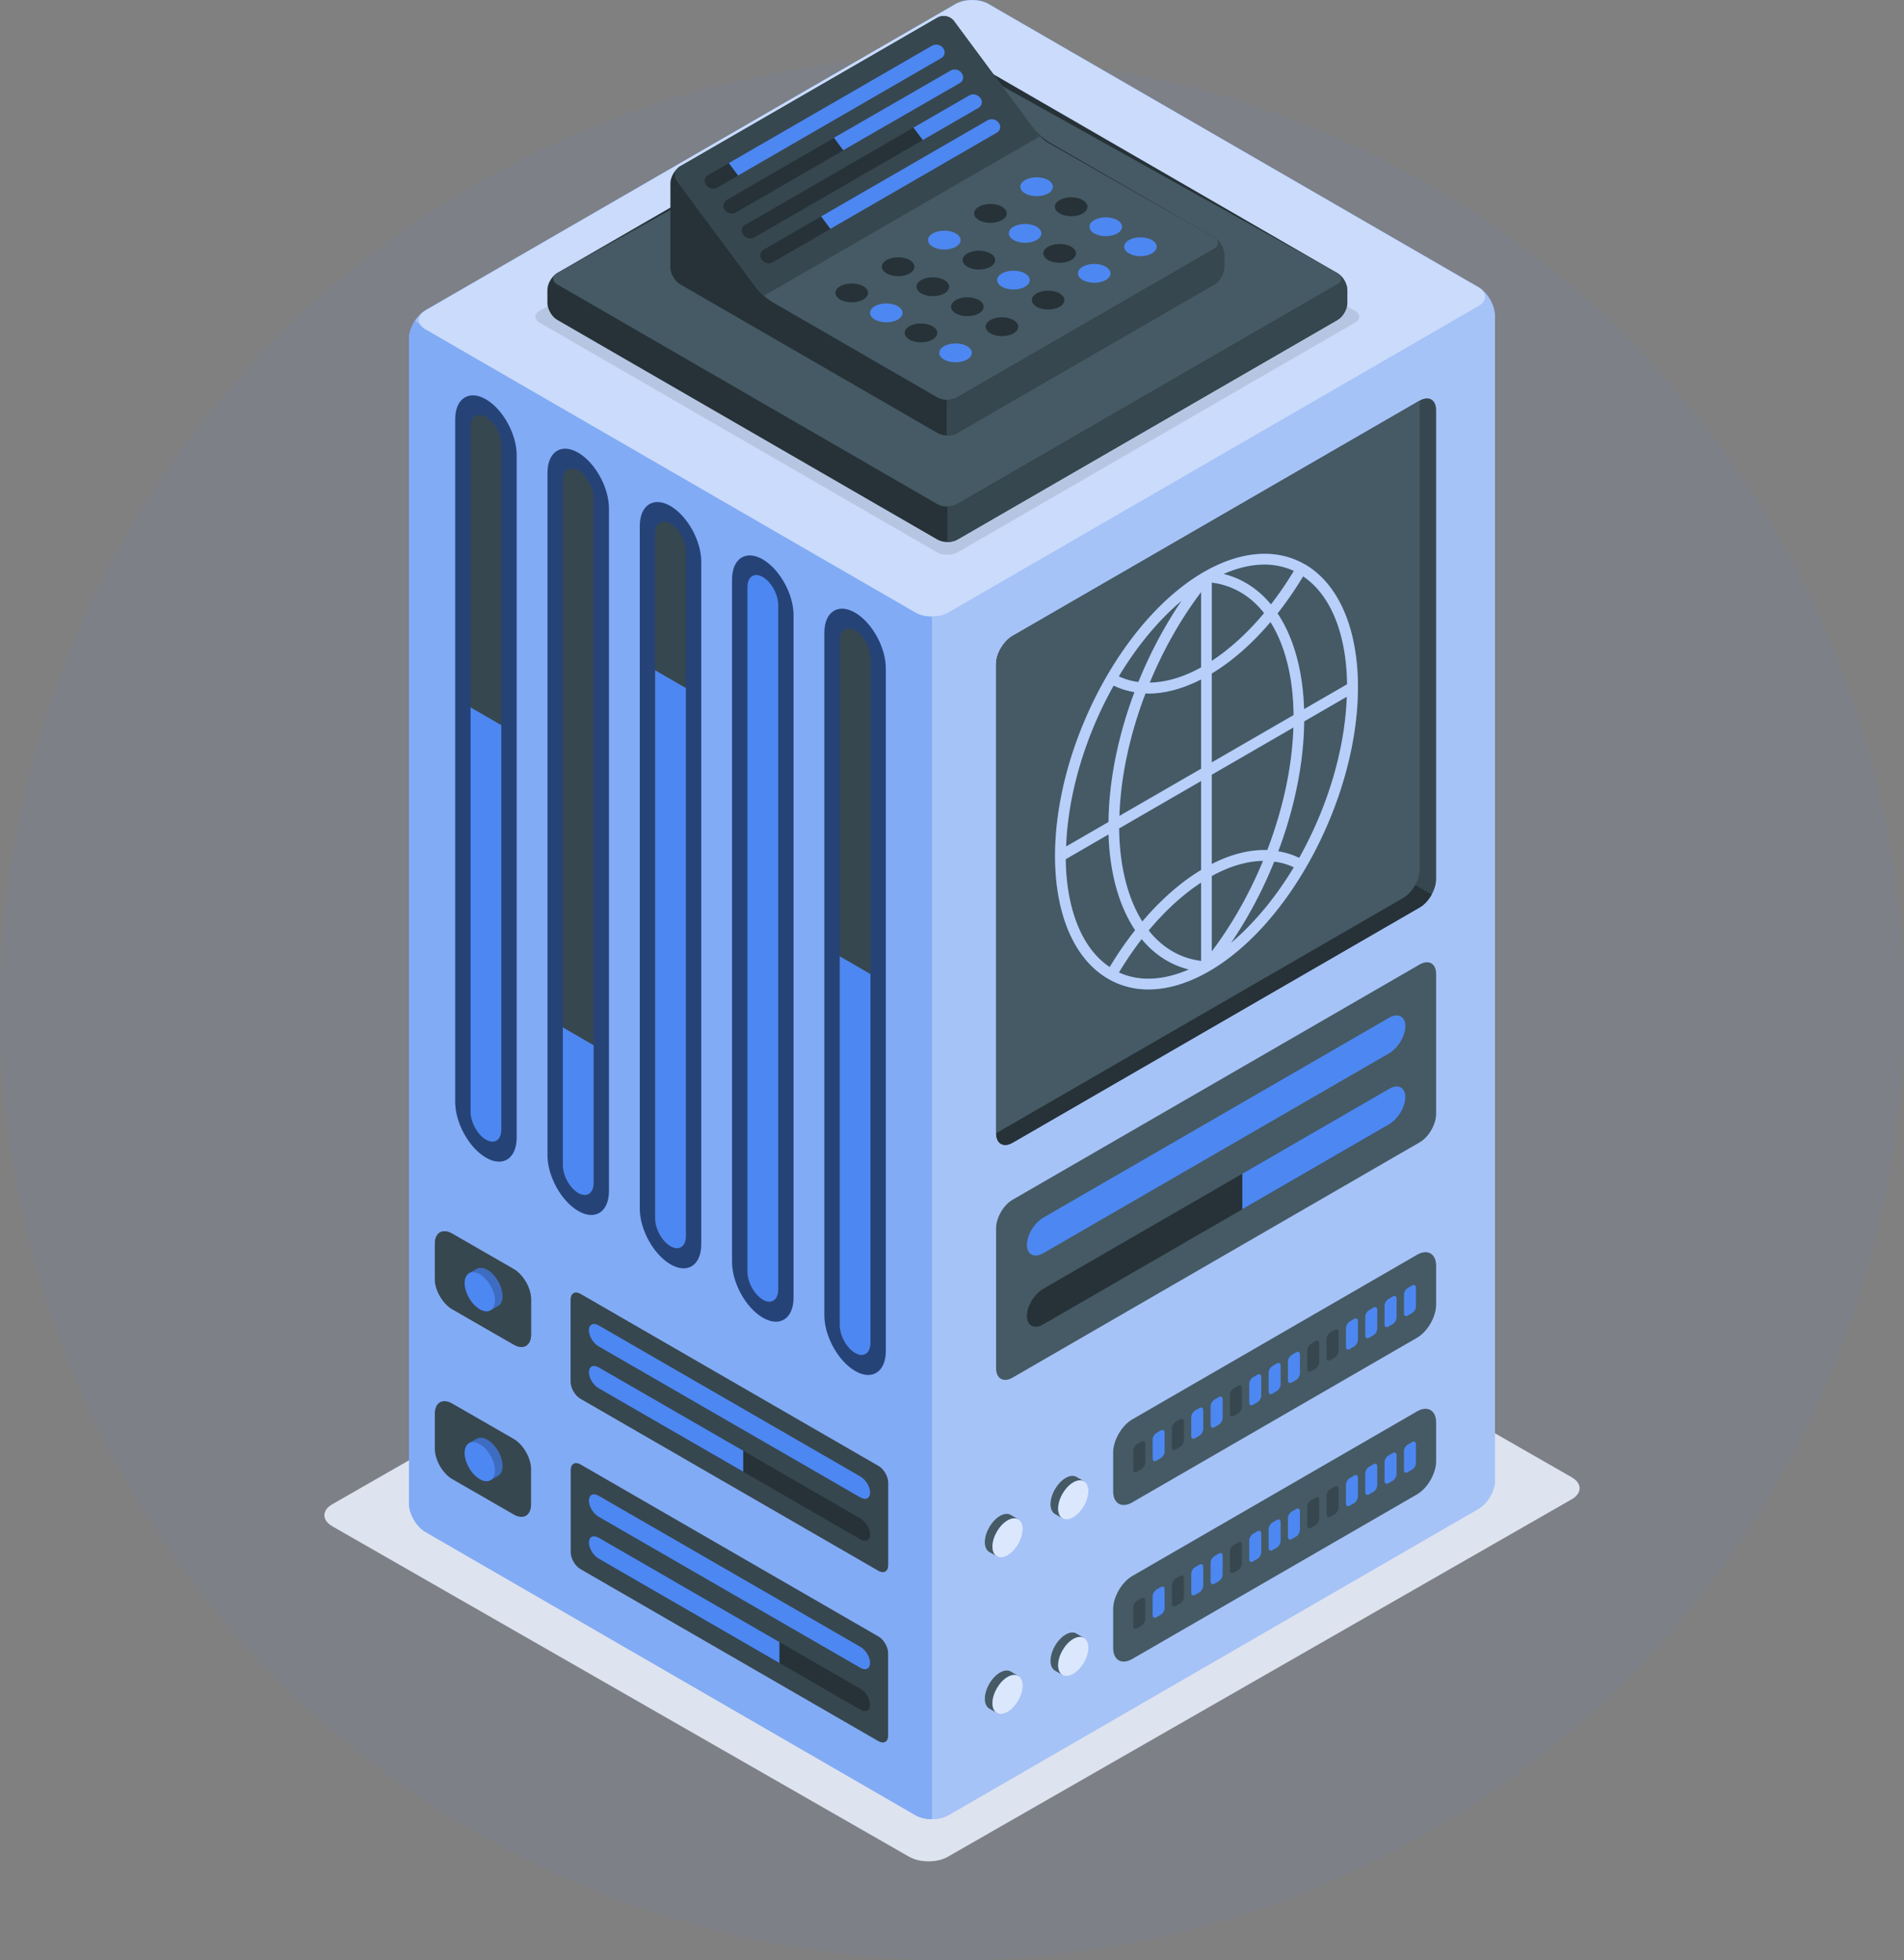 <svg xmlns="http://www.w3.org/2000/svg" fill="none" viewBox="0 0 135 139">
  <rect x="0" y="0" width="135" height="139" fill="#808080" stroke="none"/>
  <circle cx="67.5" cy="71.5" r="67.5" fill="#4180F4" fill-opacity=".05"/>
  <path fill="#DDE3EF" d="M23.565 106.673 67.8 81.323c.753-.43 1.977-.43 2.738 0l40.898 23.437c.753.43.753 1.136 0 1.567l-44.234 25.35c-.753.431-1.977.431-2.738 0L23.565 108.24c-.754-.43-.754-1.136 0-1.567Z"/>
  <g clip-path="url(#a)">
    <path fill="#4D87F1" d="m70.08.28 34.756 20.092c.64.368 1.164 1.275 1.164 2.018v82.584c0 .743-.518 1.643-1.164 2.018l-37.595 21.735c-.64.369-1.682.369-2.322 0l-34.755-20.099c-.64-.368-1.164-1.275-1.164-2.018V24.026c0-.743.517-1.643 1.164-2.018L67.76.28c.64-.369 1.682-.369 2.322 0Z"/>
    <path fill="#fff" d="m70.08.28 34.756 20.092c.64.368 1.164 1.275 1.164 2.018v82.584c0 .743-.518 1.643-1.164 2.018l-37.595 21.735c-.64.369-1.682.369-2.322 0l-34.755-20.099c-.64-.368-1.164-1.275-1.164-2.018V24.026c0-.743.517-1.643 1.164-2.018L67.76.28c.64-.369 1.682-.369 2.322 0Z" opacity=".5"/>
    <path fill="#4D87F1" d="M29 24.026v82.591c0 .743.524 1.643 1.158 2.018l34.761 20.092c.32.191.743.28 1.158.28V43.729c-.422 0-.838-.095-1.158-.279L30.164 23.351l-.32-.266-.415-.34c-.259.401-.429.858-.429 1.281Z"/>
    <path fill="#fff" d="M29 24.026v82.591c0 .743.524 1.643 1.158 2.018l34.761 20.092c.32.191.743.28 1.158.28V43.729c-.422 0-.838-.095-1.158-.279L30.164 23.351l-.32-.266-.415-.34c-.259.401-.429.858-.429 1.281Z" opacity=".3"/>
    <path fill="#4D87F1" d="M30.164 22.008 67.76.28c.64-.369 1.682-.369 2.322 0l34.755 20.092c.64.368.64.975 0 1.343L67.241 43.45c-.64.368-1.682.368-2.322 0L30.164 23.358c-.64-.368-.64-.975 0-1.343v-.007Z"/>
    <path fill="#fff" d="M30.164 22.008 67.76.28c.64-.369 1.682-.369 2.322 0l34.755 20.092c.64.368.64.975 0 1.343L67.241 43.45c-.64.368-1.682.368-2.322 0L30.164 23.358c-.64-.368-.64-.975 0-1.343v-.007Z" opacity=".7"/>
    <path fill="#455A64" d="M100.661 68.396 71.79 85.086c-.64.369-1.165 1.275-1.165 2.019v9.92c0 .743.518 1.043 1.165.674l28.871-16.69c.641-.368 1.165-1.275 1.165-2.018v-9.92c0-.743-.518-1.043-1.165-.675Z"/>
    <path fill="#4D87F1" d="M99.647 72.767c0 .695-.518 1.56-1.165 1.936L73.977 88.87c-.64.368-1.165.11-1.165-.586 0-.695.518-1.561 1.165-1.936L98.483 72.18c.64-.368 1.164-.109 1.164.587Z"/>
    <path fill="#263238" d="M99.647 77.812c0 .695-.518 1.561-1.165 1.936L73.977 93.915c-.64.369-1.165.11-1.165-.586 0-.695.518-1.561 1.165-1.936l24.507-14.168c.64-.368 1.164-.109 1.164.587Z"/>
    <path fill="#4D87F1" d="m98.483 77.219-10.398 6.013v2.523l10.398-6.014c.64-.368 1.164-1.234 1.164-1.936s-.518-.961-1.164-.586Z"/>
    <path fill="#455A64" d="m100.471 88.986-20.19 11.672c-.749.437-1.355 1.487-1.355 2.352v2.748c0 .866.606 1.22 1.355.784l20.19-11.672c.749-.436 1.355-1.486 1.355-2.352V89.77c0-.866-.606-1.22-1.355-.784Z"/>
    <path fill="#4D87F1" d="M100.396 91.311v1.336a.61.61 0 0 1-.273.47l-.306.178c-.15.089-.272.014-.272-.157v-1.33a.61.61 0 0 1 .272-.47l.306-.177c.15-.088.273-.014.273.157v-.007Zm-1.376.791v1.33a.61.61 0 0 1-.272.47l-.306.177c-.15.089-.273.014-.273-.157v-1.33a.61.61 0 0 1 .273-.47l.306-.177c.15-.088.272-.013.272.157Zm-1.368.791v1.33a.61.61 0 0 1-.273.47l-.306.177c-.15.089-.272.014-.272-.157v-1.336a.61.61 0 0 1 .272-.47l.306-.178c.15-.088.273-.013.273.157v.007Zm-1.369.791v1.336a.61.61 0 0 1-.272.47l-.307.178c-.15.088-.272.013-.272-.157v-1.33a.61.61 0 0 1 .272-.47l.307-.177c.15-.089.272-.014.272.156v-.006Z"/>
    <path fill="#37474F" d="M94.908 94.475v1.329a.61.61 0 0 1-.273.47l-.306.178c-.15.088-.273.013-.273-.157v-1.33a.61.61 0 0 1 .273-.47l.306-.177c.15-.089.273-.014.273.157Zm-1.369.79v1.337a.61.61 0 0 1-.273.47l-.306.177c-.15.089-.272.014-.272-.156v-1.33a.61.61 0 0 1 .272-.47l.306-.178c.15-.088.273-.013.273.157v-.007Z"/>
    <path fill="#4D87F1" d="M92.17 96.056v1.337a.61.61 0 0 1-.272.47l-.307.177c-.15.089-.272.014-.272-.157v-1.329a.61.61 0 0 1 .272-.47l.307-.178c.15-.088.272-.013.272.157v-.007Zm-1.369.798v1.33a.61.61 0 0 1-.272.47l-.306.177c-.15.089-.273.014-.273-.157v-1.336a.61.61 0 0 1 .273-.47l.306-.178c.15-.088.272-.013.272.157v.007Zm-1.375.791v1.33a.61.61 0 0 1-.273.47l-.306.177c-.15.089-.272.014-.272-.157v-1.33a.61.61 0 0 1 .272-.47l.306-.177c.15-.089.273-.014.273.157Z"/>
    <path fill="#37474F" d="M88.057 98.436v1.33a.61.61 0 0 1-.272.47l-.307.177c-.15.088-.272.014-.272-.157v-1.33c0-.17.123-.381.272-.47l.307-.177c.15-.089.272-.014.272.157Z"/>
    <path fill="#4D87F1" d="M86.689 99.227v1.336c0 .17-.123.382-.273.47l-.306.178c-.15.088-.273.013-.273-.157v-1.33a.61.61 0 0 1 .273-.47l.306-.177c.15-.09.273-.014.273.156v-.007Zm-1.376.79v1.33a.61.61 0 0 1-.272.47l-.307.178c-.15.088-.272.013-.272-.157v-1.336a.61.61 0 0 1 .272-.471l.307-.177c.15-.089.272-.014.272.157v.006Z"/>
    <path fill="#37474F" d="M83.944 100.808v1.33c0 .17-.122.382-.272.47l-.306.177c-.15.089-.273.014-.273-.156v-1.33c0-.17.123-.382.273-.47l.306-.177c.15-.089.272-.014.272.156Z"/>
    <path fill="#4D87F1" d="M82.576 101.599v1.336a.61.61 0 0 1-.273.471l-.306.177c-.15.089-.272.014-.272-.157v-1.336c0-.17.122-.382.272-.47l.306-.178c.15-.088.273-.013.273.157Z"/>
    <path fill="#37474F" d="M81.2 102.39v1.33a.61.61 0 0 1-.272.47l-.306.177c-.15.089-.273.014-.273-.157v-1.329c0-.171.123-.382.272-.47l.307-.178c.15-.088.272-.013.272.157Z"/>
    <path fill="#455A64" d="m76.883 105.063-.565-.328c-.19-.109-.463-.095-.756.075-.592.341-1.076 1.18-1.076 1.862 0 .341.123.579.314.695l.524.3.095-.157a.92.92 0 0 0 .307-.122c.592-.341 1.076-1.18 1.076-1.862 0-.102-.014-.191-.035-.272l.116-.191Z"/>
    <path fill="#4D87F1" d="M76.1 105.124c-.592.341-1.076 1.179-1.076 1.861 0 .682.484.962 1.076.621.593-.341 1.076-1.18 1.076-1.862 0-.688-.484-.961-1.076-.62Z"/>
    <path fill="#fff" d="M76.1 105.124c-.592.341-1.076 1.179-1.076 1.861 0 .682.484.962 1.076.621.593-.341 1.076-1.18 1.076-1.862 0-.688-.484-.961-1.076-.62Z" opacity=".8"/>
    <path fill="#455A64" d="m72.226 107.756-.565-.328c-.191-.109-.463-.095-.756.075-.593.341-1.076 1.18-1.076 1.862 0 .341.122.579.313.695l.524.3.096-.157a.92.92 0 0 0 .306-.122c.593-.341 1.076-1.18 1.076-1.862 0-.102-.014-.191-.034-.272l.116-.191Z"/>
    <path fill="#4D87F1" d="M71.443 107.817c-.593.341-1.076 1.18-1.076 1.861 0 .682.483.962 1.076.621.592-.341 1.076-1.18 1.076-1.862 0-.688-.484-.961-1.076-.62Z"/>
    <path fill="#fff" d="M71.443 107.817c-.593.341-1.076 1.18-1.076 1.861 0 .682.483.962 1.076.621.592-.341 1.076-1.18 1.076-1.862 0-.688-.484-.961-1.076-.62Z" opacity=".8"/>
    <path fill="#455A64" d="m100.471 100.092-20.19 11.673c-.749.436-1.355 1.486-1.355 2.352v2.747c0 .866.606 1.221 1.355.784l20.19-11.672c.749-.436 1.355-1.486 1.355-2.352v-2.747c0-.866-.606-1.22-1.355-.785Z"/>
    <path fill="#4D87F1" d="M100.396 102.417v1.337a.61.61 0 0 1-.273.47l-.306.177c-.15.089-.272.014-.272-.156v-1.33c0-.17.122-.382.272-.47l.306-.178c.15-.088.273-.013.273.157v-.007Zm-1.376.791v1.33a.61.61 0 0 1-.272.47l-.306.177c-.15.089-.273.014-.273-.156v-1.337c0-.17.123-.382.273-.47l.306-.177c.15-.089.272-.014.272.156v.007Zm-1.368.791v1.33a.61.61 0 0 1-.273.47l-.306.177c-.15.089-.272.014-.272-.157v-1.329c0-.171.122-.382.272-.47l.306-.178c.15-.088.273-.013.273.157Zm-1.369.791v1.336a.61.61 0 0 1-.272.471l-.307.177c-.15.089-.272.014-.272-.157v-1.329a.61.61 0 0 1 .272-.471l.307-.177c.15-.089.272-.014.272.157v-.007Z"/>
    <path fill="#37474F" d="M94.908 105.581v1.329a.61.61 0 0 1-.273.471l-.306.177c-.15.089-.273.014-.273-.157v-1.329a.61.61 0 0 1 .273-.471l.306-.177c.15-.089.273-.014.273.157Zm-1.369.791v1.329a.61.61 0 0 1-.273.471l-.306.177c-.15.088-.272.013-.272-.157v-1.336a.61.61 0 0 1 .272-.471l.306-.177c.15-.089.273-.014.273.157v.007Z"/>
    <path fill="#4D87F1" d="M92.17 107.163v1.336a.61.61 0 0 1-.272.47l-.307.177c-.15.089-.272.014-.272-.156v-1.33c0-.17.122-.382.272-.47l.307-.177c.15-.089.272-.014.272.156v-.006Zm-1.369.79v1.33c0 .17-.122.382-.272.47l-.306.178c-.15.088-.273.013-.273-.157v-1.336a.61.61 0 0 1 .273-.471l.306-.177c.15-.089.272-.014.272.157v.006Zm-1.375.791v1.337a.61.61 0 0 1-.273.47l-.306.177c-.15.089-.272.014-.272-.157v-1.329c0-.17.122-.382.272-.47l.306-.178c.15-.088.273-.013.273.157v-.007Z"/>
    <path fill="#37474F" d="M88.057 109.542v1.329a.61.61 0 0 1-.272.471l-.307.177c-.15.089-.272.014-.272-.157v-1.329a.61.61 0 0 1 .272-.471l.307-.177c.15-.088.272-.013.272.157Z"/>
    <path fill="#4D87F1" d="M86.689 110.333v1.329a.61.61 0 0 1-.273.471l-.306.177c-.15.089-.273.014-.273-.157v-1.329a.61.61 0 0 1 .273-.471l.306-.177c.15-.089.273-.014.273.157Zm-1.376.791v1.329a.61.61 0 0 1-.272.471l-.307.177c-.15.089-.272.014-.272-.157v-1.336a.61.61 0 0 1 .272-.471l.307-.177c.15-.089.272-.014.272.157v.007Z"/>
    <path fill="#37474F" d="M83.944 111.915v1.329a.606.606 0 0 1-.272.47l-.306.178c-.15.088-.273.013-.273-.157v-1.33a.61.61 0 0 1 .273-.47l.306-.177c.15-.089.272-.014.272.157Z"/>
    <path fill="#4D87F1" d="M82.576 112.705v1.337c0 .17-.123.382-.273.47l-.306.177c-.15.089-.272.014-.272-.156v-1.337c0-.17.122-.382.272-.47l.306-.177c.15-.089.273-.014.273.156Z"/>
    <path fill="#37474F" d="M81.2 113.496v1.33c0 .17-.122.382-.272.47l-.306.177c-.15.089-.273.014-.273-.156v-1.33a.61.61 0 0 1 .272-.47l.307-.178c.15-.088.272-.013.272.157Z"/>
    <path fill="#455A64" d="m76.883 116.169-.565-.327c-.19-.109-.463-.096-.756.075-.592.341-1.076 1.179-1.076 1.861 0 .341.123.579.314.695l.524.3.095-.157a.92.92 0 0 0 .307-.122c.592-.341 1.076-1.18 1.076-1.861 0-.103-.014-.191-.035-.273l.116-.191Z"/>
    <path fill="#4D87F1" d="M76.1 116.23c-.592.341-1.076 1.18-1.076 1.862 0 .681.484.961 1.076.62.593-.341 1.076-1.18 1.076-1.861 0-.689-.484-.962-1.076-.621Z"/>
    <path fill="#fff" d="M76.1 116.23c-.592.341-1.076 1.18-1.076 1.862 0 .681.484.961 1.076.62.593-.341 1.076-1.18 1.076-1.861 0-.689-.484-.962-1.076-.621Z" opacity=".8"/>
    <path fill="#455A64" d="m72.226 118.862-.565-.327c-.191-.109-.463-.096-.756.075-.593.341-1.076 1.179-1.076 1.861 0 .341.122.579.313.695l.524.3.096-.156a.946.946 0 0 0 .306-.123c.593-.341 1.076-1.18 1.076-1.861 0-.103-.014-.191-.034-.273l.116-.191Z"/>
    <path fill="#4D87F1" d="M71.443 118.923c-.593.341-1.076 1.18-1.076 1.862 0 .681.483.961 1.076.62.592-.341 1.076-1.179 1.076-1.861 0-.689-.484-.962-1.076-.621Z"/>
    <path fill="#fff" d="M71.443 118.923c-.593.341-1.076 1.18-1.076 1.862 0 .681.483.961 1.076.62.592-.341 1.076-1.179 1.076-1.861 0-.689-.484-.962-1.076-.621Z" opacity=".8"/>
    <path fill="#4D87F1" d="M60.63 43.45c-1.206-.702-2.18-.061-2.18 1.425v48.393c0 1.486.974 3.252 2.18 3.954 1.205.702 2.178.062 2.178-1.425V47.404c0-1.486-.973-3.252-2.179-3.954Z"/>
    <path fill="#000" d="M60.63 43.45c-1.206-.702-2.18-.061-2.18 1.425v48.393c0 1.486.974 3.252 2.18 3.954 1.205.702 2.178.062 2.178-1.425V47.404c0-1.486-.973-3.252-2.179-3.954Z" opacity=".5"/>
    <path fill="#37474F" d="M60.63 95.947c-.6-.347-1.09-1.234-1.09-1.977V45.414c0-.744.49-1.064 1.09-.716.599.347 1.089 1.234 1.089 1.977V95.23c0 .744-.49 1.064-1.09.716Z"/>
    <path fill="#4D87F1" d="M60.63 95.947c-.6-.347-1.09-1.234-1.09-1.977V67.817l2.179 1.261v26.153c0 .744-.49 1.064-1.09.716Zm-6.544-56.274c-1.206-.702-2.18-.061-2.18 1.425V89.49c0 1.486.974 3.252 2.18 3.954 1.205.702 2.179.061 2.179-1.425V43.627c0-1.486-.974-3.252-2.18-3.954Z"/>
    <path fill="#000" d="M54.086 39.673c-1.206-.702-2.18-.061-2.18 1.425V89.49c0 1.486.974 3.252 2.18 3.954 1.205.702 2.179.061 2.179-1.425V43.627c0-1.486-.974-3.252-2.18-3.954Z" opacity=".5"/>
    <path fill="#4D87F1" d="M54.086 92.163c-.6-.347-1.09-1.234-1.09-1.977v-48.55c0-.743.49-1.063 1.09-.715.599.347 1.09 1.234 1.09 1.977v48.556c0 .743-.491 1.064-1.09.716v-.007Zm-6.544-56.274c-1.205-.702-2.179-.061-2.179 1.425v48.393c0 1.486.974 3.252 2.179 3.954 1.205.702 2.179.062 2.179-1.425V39.843c0-1.486-.974-3.252-2.179-3.954Z"/>
    <path fill="#000" d="M47.542 35.889c-1.205-.702-2.179-.061-2.179 1.425v48.393c0 1.486.974 3.252 2.179 3.954 1.205.702 2.179.062 2.179-1.425V39.843c0-1.486-.974-3.252-2.179-3.954Z" opacity=".5"/>
    <path fill="#37474F" d="M47.542 88.38c-.6-.348-1.09-1.235-1.09-1.978v-48.55c0-.743.49-1.063 1.09-.715.6.347 1.09 1.234 1.09 1.977V87.67c0 .743-.49 1.064-1.09.716v-.007Z"/>
    <path fill="#4D87F1" d="M47.542 88.38c-.6-.348-1.09-1.235-1.09-1.978V47.534l2.18 1.261v38.869c0 .743-.49 1.063-1.09.715Zm-6.544-56.275c-1.205-.702-2.179-.061-2.179 1.425v48.393c0 1.486.974 3.252 2.18 3.954 1.204.703 2.178.062 2.178-1.425V36.06c0-1.486-.974-3.252-2.179-3.954Z"/>
    <path fill="#000" d="M40.998 32.105c-1.205-.702-2.179-.061-2.179 1.425v48.393c0 1.486.974 3.252 2.18 3.954 1.204.703 2.178.062 2.178-1.425V36.06c0-1.486-.974-3.252-2.179-3.954Z" opacity=".5"/>
    <path fill="#37474F" d="M40.998 84.602c-.599-.347-1.09-1.234-1.09-1.977V34.07c0-.744.491-1.064 1.09-.716.6.347 1.09 1.234 1.09 1.977v48.556c0 .744-.49 1.064-1.09.716Z"/>
    <path fill="#4D87F1" d="M40.998 84.602c-.599-.347-1.09-1.234-1.09-1.977v-9.763l2.18 1.261v9.763c0 .744-.49 1.064-1.09.716Zm-6.544-56.281c-1.205-.702-2.179-.061-2.179 1.425V78.14c0 1.486.974 3.252 2.18 3.954 1.205.703 2.178.062 2.178-1.425V32.276c0-1.487-.973-3.253-2.179-3.955Z"/>
    <path fill="#000" d="M34.454 28.321c-1.205-.702-2.179-.061-2.179 1.425V78.14c0 1.486.974 3.252 2.18 3.954 1.205.703 2.178.062 2.178-1.425V32.276c0-1.487-.973-3.253-2.179-3.955Z" opacity=".5"/>
    <path fill="#37474F" d="M34.455 80.819c-.6-.348-1.09-1.235-1.09-1.978V30.285c0-.743.49-1.064 1.09-.716.599.348 1.089 1.234 1.089 1.977v48.557c0 .743-.49 1.063-1.09.716Z"/>
    <path fill="#4D87F1" d="M34.455 80.819c-.6-.348-1.09-1.235-1.09-1.978V50.166l2.179 1.26v28.677c0 .743-.49 1.063-1.09.716Z"/>
    <path fill="#37474F" d="M100.661 28.41 71.79 45.1c-.64.368-1.165 1.275-1.165 2.018v33.25c0 .744.518 1.044 1.165.675l28.871-16.69c.641-.368 1.165-1.274 1.165-2.018v-33.25c0-.743-.518-1.043-1.165-.675Z"/>
    <path fill="#263238" d="M70.946 46.014c-.198.354-.314.743-.314 1.097v33.25c0 .744.518 1.044 1.165.676l28.871-16.69c.334-.191.634-.532.845-.914L70.953 46.02l-.007-.007Z"/>
    <path fill="#455A64" d="M71.79 45.1c-.64.368-1.165 1.275-1.165 2.018v33.25l28.872-16.69c.64-.368 1.164-1.274 1.164-2.018V28.41L71.79 45.1Z"/>
    <path fill="#4D87F1" d="M92.51 40.02c-2.001-1.158-4.541-.96-7.156.546-5.815 3.361-10.548 12.395-10.548 20.14 0 4.152 1.376 7.33 3.773 8.713.865.498 1.825.75 2.846.75 1.355 0 2.82-.436 4.31-1.295 5.816-3.361 10.548-12.402 10.548-20.147 0-4.152-1.375-7.33-3.772-8.713v.007ZM75.59 60.039c.136-3.832 1.409-7.93 3.37-11.42.47.225.96.382 1.478.463-1.151 3.062-1.812 6.26-1.839 9.211l-3.01 1.739v.007Zm10.33-5.1 5.787-3.348c-.088 2.803-.749 5.81-1.852 8.693-1.24-.04-2.574.293-3.936.989v-6.334Zm0-.873V47.76c1.45-.873 2.86-2.114 4.16-3.648 1.028 1.637 1.614 3.893 1.64 6.6l-5.8 3.354Zm0-7.2v-5.549c1.484.184 2.75.94 3.71 2.161-1.164 1.398-2.424 2.543-3.71 3.389Zm-.757.464c-1.266.703-2.499 1.057-3.643 1.078.954-2.305 2.193-4.507 3.643-6.423v5.345Zm-3.942 1.841c.068 0 .136.014.204.014 1.185 0 2.451-.348 3.738-1.002v6.333l-5.794 3.348c.088-2.802.749-5.809 1.852-8.693Zm3.942 6.218v6.306c-1.45.873-2.866 2.12-4.167 3.655-1.028-1.636-1.614-3.893-1.648-6.6l5.809-3.361h.006Zm0 7.2v5.556c-1.484-.184-2.75-.934-3.718-2.161 1.165-1.398 2.425-2.55 3.718-3.395Zm.756-.464c1.267-.702 2.5-1.057 3.636-1.077-.953 2.304-2.185 4.5-3.636 6.422v-5.345Zm6.558-10.97 3.016-1.745c-.136 3.838-1.41 7.929-3.377 11.427a5.374 5.374 0 0 0-1.485-.464c1.151-3.061 1.812-6.259 1.839-9.211l.007-.007Zm3.03-2.625-3.044 1.76c-.088-2.776-.756-5.107-1.88-6.791a25.902 25.902 0 0 0 1.812-2.625c1.947 1.302 3.07 4.056 3.119 7.656h-.007Zm-3.773-8.038a24.552 24.552 0 0 1-1.62 2.373c-.906-1.098-2.043-1.834-3.357-2.162 1.008-.443 1.981-.668 2.894-.668.742 0 1.443.157 2.083.45v.007Zm-7.966 2.127a31.069 31.069 0 0 0-3.051 5.748 4.597 4.597 0 0 1-1.39-.403c1.267-2.106 2.779-3.954 4.434-5.345h.007Zm-8.206 18.313 3.037-1.76c.089 2.776.756 5.107 1.886 6.792a24.638 24.638 0 0 0-1.804 2.618c-1.948-1.303-3.071-4.057-3.119-7.657v.007Zm3.773 8.031a25.262 25.262 0 0 1 1.613-2.365c.9 1.09 2.036 1.827 3.344 2.154-1.818.79-3.534.866-4.957.211Zm7.96-2.113a30.481 30.481 0 0 0 3.05-5.748c.49.062.954.198 1.39.403-1.267 2.106-2.786 3.954-4.44 5.352v-.007Z"/>
    <path fill="#fff" d="M92.51 40.02c-2.001-1.158-4.541-.96-7.156.546-5.815 3.361-10.548 12.395-10.548 20.14 0 4.152 1.376 7.33 3.773 8.713.865.498 1.825.75 2.846.75 1.355 0 2.82-.436 4.31-1.295 5.816-3.361 10.548-12.402 10.548-20.147 0-4.152-1.375-7.33-3.772-8.713v.007ZM75.59 60.039c.136-3.832 1.409-7.93 3.37-11.42.47.225.96.382 1.478.463-1.151 3.062-1.812 6.26-1.839 9.211l-3.01 1.739v.007Zm10.33-5.1 5.787-3.348c-.088 2.803-.749 5.81-1.852 8.693-1.24-.04-2.574.293-3.936.989v-6.334Zm0-.873V47.76c1.45-.873 2.86-2.114 4.16-3.648 1.028 1.637 1.614 3.893 1.64 6.6l-5.8 3.354Zm0-7.2v-5.549c1.484.184 2.75.94 3.71 2.161-1.164 1.398-2.424 2.543-3.71 3.389Zm-.757.464c-1.266.703-2.499 1.057-3.643 1.078.954-2.305 2.193-4.507 3.643-6.423v5.345Zm-3.942 1.841c.068 0 .136.014.204.014 1.185 0 2.451-.348 3.738-1.002v6.333l-5.794 3.348c.088-2.802.749-5.809 1.852-8.693Zm3.942 6.218v6.306c-1.45.873-2.866 2.12-4.167 3.655-1.028-1.636-1.614-3.893-1.648-6.6l5.809-3.361h.006Zm0 7.2v5.556c-1.484-.184-2.75-.934-3.718-2.161 1.165-1.398 2.425-2.55 3.718-3.395Zm.756-.464c1.267-.702 2.5-1.057 3.636-1.077-.953 2.304-2.185 4.5-3.636 6.422v-5.345Zm6.558-10.97 3.016-1.745c-.136 3.838-1.41 7.929-3.377 11.427a5.374 5.374 0 0 0-1.485-.464c1.151-3.061 1.812-6.259 1.839-9.211l.007-.007Zm3.03-2.625-3.044 1.76c-.088-2.776-.756-5.107-1.88-6.791a25.902 25.902 0 0 0 1.812-2.625c1.947 1.302 3.07 4.056 3.119 7.656h-.007Zm-3.773-8.038a24.552 24.552 0 0 1-1.62 2.373c-.906-1.098-2.043-1.834-3.357-2.162 1.008-.443 1.981-.668 2.894-.668.742 0 1.443.157 2.083.45v.007Zm-7.966 2.127a31.069 31.069 0 0 0-3.051 5.748 4.597 4.597 0 0 1-1.39-.403c1.267-2.106 2.779-3.954 4.434-5.345h.007Zm-8.206 18.313 3.037-1.76c.089 2.776.756 5.107 1.886 6.792a24.638 24.638 0 0 0-1.804 2.618c-1.948-1.303-3.071-4.057-3.119-7.657v.007Zm3.773 8.031a25.262 25.262 0 0 1 1.613-2.365c.9 1.09 2.036 1.827 3.344 2.154-1.818.79-3.534.866-4.957.211Zm7.96-2.113a30.481 30.481 0 0 0 3.05-5.748c.49.062.954.198 1.39.403-1.267 2.106-2.786 3.954-4.44 5.352v-.007Z" opacity=".6"/>
    <path fill="#37474F" d="m32.064 99.533 4.358 2.509c.681.396 1.233 1.357 1.233 2.141v2.502c0 .791-.552 1.112-1.233.716l-4.358-2.509c-.68-.395-1.232-1.357-1.232-2.141v-2.502c0-.79.551-1.111 1.232-.716Z"/>
    <path fill="#4D87F1" d="m33.235 102.356.566-.327c.19-.109.463-.096.755.075.593.341 1.076 1.179 1.076 1.861 0 .341-.122.579-.313.695l-.524.3-.096-.156a.946.946 0 0 1-.306-.123c-.593-.341-1.076-1.18-1.076-1.861 0-.103.014-.191.034-.273l-.116-.191Z"/>
    <path fill="#000" d="m33.235 102.356.566-.327c.19-.109.463-.096.755.075.593.341 1.076 1.179 1.076 1.861 0 .341-.122.579-.313.695l-.524.3-.096-.156a.946.946 0 0 1-.306-.123c-.593-.341-1.076-1.18-1.076-1.861 0-.103.014-.191.034-.273l-.116-.191Z" opacity=".2"/>
    <path fill="#4D87F1" d="M34.019 102.417c.592.341 1.075 1.18 1.075 1.862 0 .681-.483.961-1.075.62-.593-.341-1.076-1.179-1.076-1.861 0-.689.483-.962 1.076-.621Z"/>
    <path fill="#455A64" d="m32.064 87.486 4.358 2.51c.681.395 1.233 1.356 1.233 2.14v2.502c0 .791-.552 1.111-1.233.716l-4.358-2.509c-.68-.395-1.232-1.357-1.232-2.14v-2.503c0-.79.551-1.111 1.232-.716Z"/>
    <path fill="#4D87F1" d="m33.235 90.309.566-.327c.19-.11.463-.096.755.075.593.34 1.076 1.18 1.076 1.86 0 .342-.122.58-.313.696l-.524.3-.096-.156a.93.93 0 0 1-.306-.123c-.593-.341-1.076-1.18-1.076-1.862 0-.102.014-.19.034-.272l-.116-.191Z"/>
    <path fill="#000" d="m33.235 90.309.566-.327c.19-.11.463-.096.755.075.593.34 1.076 1.18 1.076 1.86 0 .342-.122.58-.313.696l-.524.3-.096-.156a.93.93 0 0 1-.306-.123c-.593-.341-1.076-1.18-1.076-1.862 0-.102.014-.19.034-.272l-.116-.191Z" opacity=".2"/>
    <path fill="#4D87F1" d="M34.019 90.37c.592.341 1.075 1.18 1.075 1.861 0 .682-.483.962-1.075.62-.593-.34-1.076-1.179-1.076-1.86 0-.689.483-.962 1.076-.62Z"/>
    <path fill="#455A64" d="m41.155 91.761 21.13 12.204c.38.218.687.75.687 1.186v5.843c0 .437-.306.614-.688.396l-21.13-12.204c-.38-.219-.687-.75-.687-1.187v-5.843c0-.436.306-.613.688-.395Z"/>
    <path fill="#4D87F1" d="M41.754 94.338c0 .41.306.92.688 1.139l18.562 10.717c.381.219.688.062.688-.347s-.307-.921-.688-1.139L42.442 93.99c-.382-.218-.688-.06-.688.348Z"/>
    <path fill="#263238" d="M41.754 97.31c0 .41.306.921.688 1.14l18.562 10.717c.381.218.688.061.688-.348s-.307-.92-.688-1.138L42.442 96.963c-.382-.218-.688-.061-.688.348Z"/>
    <path fill="#4D87F1" d="m42.442 96.963 10.255 5.918v1.486l-10.255-5.918c-.382-.218-.688-.73-.688-1.138 0-.41.306-.566.688-.348Z"/>
    <path fill="#37474F" d="m32.064 87.486 4.358 2.51c.681.395 1.233 1.356 1.233 2.14v2.502c0 .791-.552 1.111-1.233.716l-4.358-2.509c-.68-.395-1.232-1.357-1.232-2.14v-2.503c0-.79.551-1.111 1.232-.716Z"/>
    <path fill="#4D87F1" d="m33.235 90.309.566-.327c.19-.11.463-.096.755.075.593.34 1.076 1.18 1.076 1.86 0 .342-.122.58-.313.696l-.524.3-.096-.156a.93.93 0 0 1-.306-.123c-.593-.341-1.076-1.18-1.076-1.862 0-.102.014-.19.034-.272l-.116-.191Z"/>
    <path fill="#000" d="m33.235 90.309.566-.327c.19-.11.463-.096.755.075.593.34 1.076 1.18 1.076 1.86 0 .342-.122.58-.313.696l-.524.3-.096-.156a.93.93 0 0 1-.306-.123c-.593-.341-1.076-1.18-1.076-1.862 0-.102.014-.19.034-.272l-.116-.191Z" opacity=".2"/>
    <path fill="#4D87F1" d="M34.019 90.37c.592.341 1.075 1.18 1.075 1.861 0 .682-.483.962-1.075.62-.593-.34-1.076-1.179-1.076-1.86 0-.689.483-.962 1.076-.62Z"/>
    <path fill="#37474F" d="m41.155 91.761 21.13 12.204c.38.218.687.75.687 1.186v5.843c0 .437-.306.614-.688.396l-21.13-12.204c-.38-.219-.687-.75-.687-1.187v-5.843c0-.436.306-.613.688-.395Z"/>
    <path fill="#4D87F1" d="M41.754 94.338c0 .41.306.92.688 1.139l18.562 10.717c.381.219.688.062.688-.347s-.307-.921-.688-1.139L42.442 93.99c-.382-.218-.688-.06-.688.348Z"/>
    <path fill="#263238" d="M41.754 97.31c0 .41.306.921.688 1.14l18.562 10.717c.381.218.688.061.688-.348s-.307-.92-.688-1.138L42.442 96.963c-.382-.218-.688-.061-.688.348Z"/>
    <path fill="#4D87F1" d="m42.442 96.963 10.255 5.918v1.486l-10.255-5.918c-.382-.218-.688-.73-.688-1.138 0-.41.306-.566.688-.348Z"/>
    <path fill="#37474F" d="m41.155 103.849 21.13 12.204c.38.218.687.75.687 1.186v5.843c0 .436-.306.614-.688.396l-21.13-12.204c-.38-.219-.687-.75-.687-1.187v-5.843c0-.436.306-.613.688-.395Z"/>
    <path fill="#4D87F1" d="M41.754 106.419c0 .409.306.921.688 1.139l18.562 10.718c.381.218.688.061.688-.348s-.307-.921-.688-1.139l-18.562-10.717c-.382-.219-.688-.062-.688.347Z"/>
    <path fill="#263238" d="M41.754 109.392c0 .409.306.92.688 1.138l18.562 10.718c.381.218.688.061.688-.348s-.307-.92-.688-1.138l-18.562-10.718c-.382-.218-.688-.061-.688.348Z"/>
    <path fill="#4D87F1" d="m42.442 109.044 12.822 7.404v1.487l-12.822-7.405c-.382-.218-.688-.729-.688-1.138 0-.409.306-.566.688-.348Z"/>
    <path fill="#000" d="M96.072 22.88 67.895 39.169c-.402.232-1.055.232-1.457 0L38.26 22.881c-.402-.232-.402-.607 0-.846L66.438 6.313c.402-.231 1.055-.231 1.457 0l28.177 15.722c.402.232.402.607 0 .846Z" opacity=".1"/>
    <path fill="#263238" d="M67.86 38.275 94.827 22.69c.388-.225.694-.764.694-1.207v-.907c0-.443-.313-.988-.694-1.207L67.86 3.777c-.388-.225-1.008-.225-1.396 0L39.507 19.363c-.388.225-.695.763-.695 1.206v.907c0 .443.314.989.695 1.207l26.965 15.585c.388.225 1.008.225 1.396 0l-.007.007Z"/>
    <path fill="#455A64" d="M94.826 20.167 67.861 35.753c-.388.225-1.008.225-1.396 0L39.507 20.167c-.388-.225-.388-.586 0-.804L66.465 4.316c.388-.225 1.008-.225 1.396 0l26.965 15.047c.388.225.388.586 0 .804Z"/>
    <path fill="#37474F" d="M67.166 35.916v2.523c.252 0 .504-.055.702-.164L94.833 22.69c.388-.219.701-.764.701-1.207v-.907c0-.395-.238-.859-.572-1.118.252.218.211.518-.13.716L67.869 35.76c-.19.115-.443.163-.701.163v-.007Z"/>
    <path fill="#263238" d="m67.86 30.708 18.236-10.54c.388-.226.695-.764.695-1.207v-.907c0-.443-.313-.989-.695-1.207l-11.691-6.756a4.69 4.69 0 0 1-1.178-1.05l-5.584-7.534a.926.926 0 0 0-1.178-.245l-18.236 10.54c-.388.225-.694.764-.694 1.207v5.952c0 .443.313.988.701 1.206l18.236 10.54c.388.226 1.008.226 1.396 0h-.007Z"/>
    <path fill="#455A64" d="m66.465 28.185-11.692-6.757a4.434 4.434 0 0 1-.613-.456 3.788 3.788 0 0 1-.565-.6l-5.584-7.534a.7.7 0 0 1 .218-1.05L66.465 1.254a.918.918 0 0 1 1.178.246l5.583 7.534c.266.354.695.872 1.083 1.09l11.787 6.716c.388.225.388.586 0 .805l-18.235 10.54c-.388.225-1.008.225-1.396 0Z"/>
    <path fill="#37474F" d="m48.23 11.795 18.235-10.54a.918.918 0 0 1 1.178.245l5.583 7.534c.137.184.348.402.572.593l-19.63 11.351a4.577 4.577 0 0 1-.573-.593l-5.584-7.533a.7.7 0 0 1 .218-1.05v-.007Z"/>
    <path fill="#4D87F1" d="M81.677 17.024c-.45-.259-1.185-.259-1.634 0-.45.26-.45.682 0 .948.449.259 1.184.259 1.634 0 .45-.26.45-.682 0-.948Zm-3.275 1.889c-.45-.26-1.185-.26-1.635 0-.449.259-.449.681 0 .947.45.26 1.185.26 1.635 0 .45-.259.45-.681 0-.947Z"/>
    <path fill="#263238" d="M75.133 20.808c-.45-.26-1.185-.26-1.634 0-.45.26-.45.682 0 .948.45.259 1.185.259 1.634 0 .45-.26.45-.682 0-.948Zm-3.275 1.889c-.45-.26-1.185-.26-1.634 0-.45.259-.45.681 0 .947.45.26 1.185.26 1.634 0 .45-.259.45-.681 0-.947Z"/>
    <path fill="#4D87F1" d="M79.219 15.606c-.45-.259-1.185-.259-1.634 0-.45.26-.45.682 0 .948.449.259 1.184.259 1.634 0 .45-.26.45-.682 0-.948Z"/>
    <path fill="#263238" d="M75.95 17.494c-.45-.259-1.184-.259-1.634 0-.45.26-.45.682 0 .948.45.26 1.185.26 1.634 0 .45-.259.45-.682 0-.948Z"/>
    <path fill="#4D87F1" d="M72.675 19.39c-.45-.26-1.185-.26-1.634 0-.45.259-.45.682 0 .948.45.259 1.185.259 1.634 0 .45-.26.45-.682 0-.948Z"/>
    <path fill="#263238" d="M69.407 21.279c-.45-.26-1.185-.26-1.635 0-.45.259-.45.681 0 .947.45.26 1.185.26 1.635 0 .449-.259.449-.682 0-.947Zm7.36-7.091c-.449-.26-1.184-.26-1.634 0-.45.259-.45.682 0 .948.45.259 1.185.259 1.634 0 .45-.26.45-.682 0-.948Z"/>
    <path fill="#4D87F1" d="M73.499 16.076c-.45-.259-1.185-.259-1.634 0-.45.26-.45.682 0 .948.45.26 1.184.26 1.634 0 .45-.259.45-.682 0-.948Z"/>
    <path fill="#263238" d="M70.224 17.972c-.45-.26-1.185-.26-1.635 0-.449.259-.449.682 0 .947.45.26 1.185.26 1.635 0 .45-.259.45-.681 0-.947Z"/>
    <path fill="#4D87F1" d="M68.569 24.551c-.45-.26-1.185-.26-1.634 0-.45.26-.45.682 0 .948.45.259 1.184.259 1.634 0 .45-.26.45-.682 0-.948Z"/>
    <path fill="#263238" d="M66.118 23.133c-.45-.26-1.185-.26-1.635 0-.45.259-.45.682 0 .948.45.259 1.185.259 1.635 0 .449-.26.449-.682 0-.948Zm.837-3.273c-.45-.259-1.185-.259-1.634 0-.45.26-.45.682 0 .948.45.26 1.185.26 1.634 0 .45-.26.45-.682 0-.948Z"/>
    <path fill="#4D87F1" d="M74.316 12.77c-.45-.26-1.185-.26-1.634 0-.45.259-.45.682 0 .947.45.26 1.185.26 1.634 0 .45-.259.45-.681 0-.947Z"/>
    <path fill="#263238" d="M71.04 14.658c-.449-.259-1.184-.259-1.633 0-.45.26-.45.682 0 .948.45.26 1.184.26 1.634 0 .45-.259.45-.682 0-.948Z"/>
    <path fill="#4D87F1" d="M67.772 16.554c-.45-.26-1.184-.26-1.634 0-.45.259-.45.681 0 .947.45.26 1.185.26 1.634 0 .45-.259.45-.681 0-.947Z"/>
    <path fill="#263238" d="M64.497 18.442c-.45-.259-1.185-.259-1.634 0-.45.26-.45.682 0 .948.45.259 1.184.259 1.634 0 .45-.26.45-.682 0-.948Z"/>
    <path fill="#4D87F1" d="M63.66 21.715c-.45-.26-1.185-.26-1.635 0-.45.259-.45.682 0 .948.45.259 1.185.259 1.635 0 .449-.26.449-.682 0-.948Z"/>
    <path fill="#263238" d="M61.208 20.297c-.45-.26-1.185-.26-1.634 0-.45.259-.45.681 0 .947.45.26 1.185.26 1.634 0 .45-.259.45-.681 0-.947Z"/>
    <path fill="#37474F" d="M67.126 28.355v2.516c.265 0 .53-.04.735-.163l18.235-10.54c.388-.219.702-.764.702-1.208v-.906c0-.396-.239-.86-.572-1.118.252.218.21.518-.13.715L67.861 28.198c-.204.116-.47.171-.736.164v-.007Z"/>
    <path fill="#263238" d="m70.816 8.713-.014-.02a.612.612 0 0 0-.783-.164l-15.872 9.177a.468.468 0 0 0-.143.702l.013.02a.613.613 0 0 0 .783.164l15.866-9.17a.468.468 0 0 0 .143-.702l.007-.007Z"/>
    <path fill="#4D87F1" d="m70.816 8.713-.014-.02a.612.612 0 0 0-.783-.164l-11.8 6.818.66.886 11.794-6.818a.468.468 0 0 0 .143-.702Z"/>
    <path fill="#263238" d="m69.509 6.954-.014-.02a.612.612 0 0 0-.783-.164l-15.873 9.177a.468.468 0 0 0-.143.702l.014.02a.613.613 0 0 0 .783.164l15.866-9.17a.468.468 0 0 0 .143-.702l.007-.007Z"/>
    <path fill="#4D87F1" d="m69.509 6.954-.014-.02a.612.612 0 0 0-.783-.164l-3.943 2.277.66.887 3.943-2.278a.468.468 0 0 0 .143-.702h-.006Z"/>
    <path fill="#263238" d="m68.194 5.188-.013-.02a.612.612 0 0 0-.783-.164l-15.873 9.177a.468.468 0 0 0-.143.702l.014.02a.613.613 0 0 0 .783.164l15.865-9.17a.468.468 0 0 0 .144-.702l.006-.007Z"/>
    <path fill="#4D87F1" d="m68.194 5.188-.013-.02a.612.612 0 0 0-.783-.164L59.13 9.77l.66.886 8.26-4.759a.468.468 0 0 0 .143-.702v-.007Z"/>
    <path fill="#263238" d="m66.88 3.423-.013-.02a.612.612 0 0 0-.784-.165l-15.872 9.177a.468.468 0 0 0-.143.703l.014.02a.613.613 0 0 0 .783.164l15.865-9.17a.468.468 0 0 0 .143-.703l.007-.006Z"/>
    <path fill="#4D87F1" d="m66.88 3.423-.014-.02a.612.612 0 0 0-.783-.165l-14.408 8.325.66.886 14.402-8.324a.468.468 0 0 0 .143-.702Z"/>
  </g>
  <defs>
    <clipPath id="a">
      <path fill="#fff" d="M29 0h77v129H29z"/>
    </clipPath>
  </defs>
</svg>
